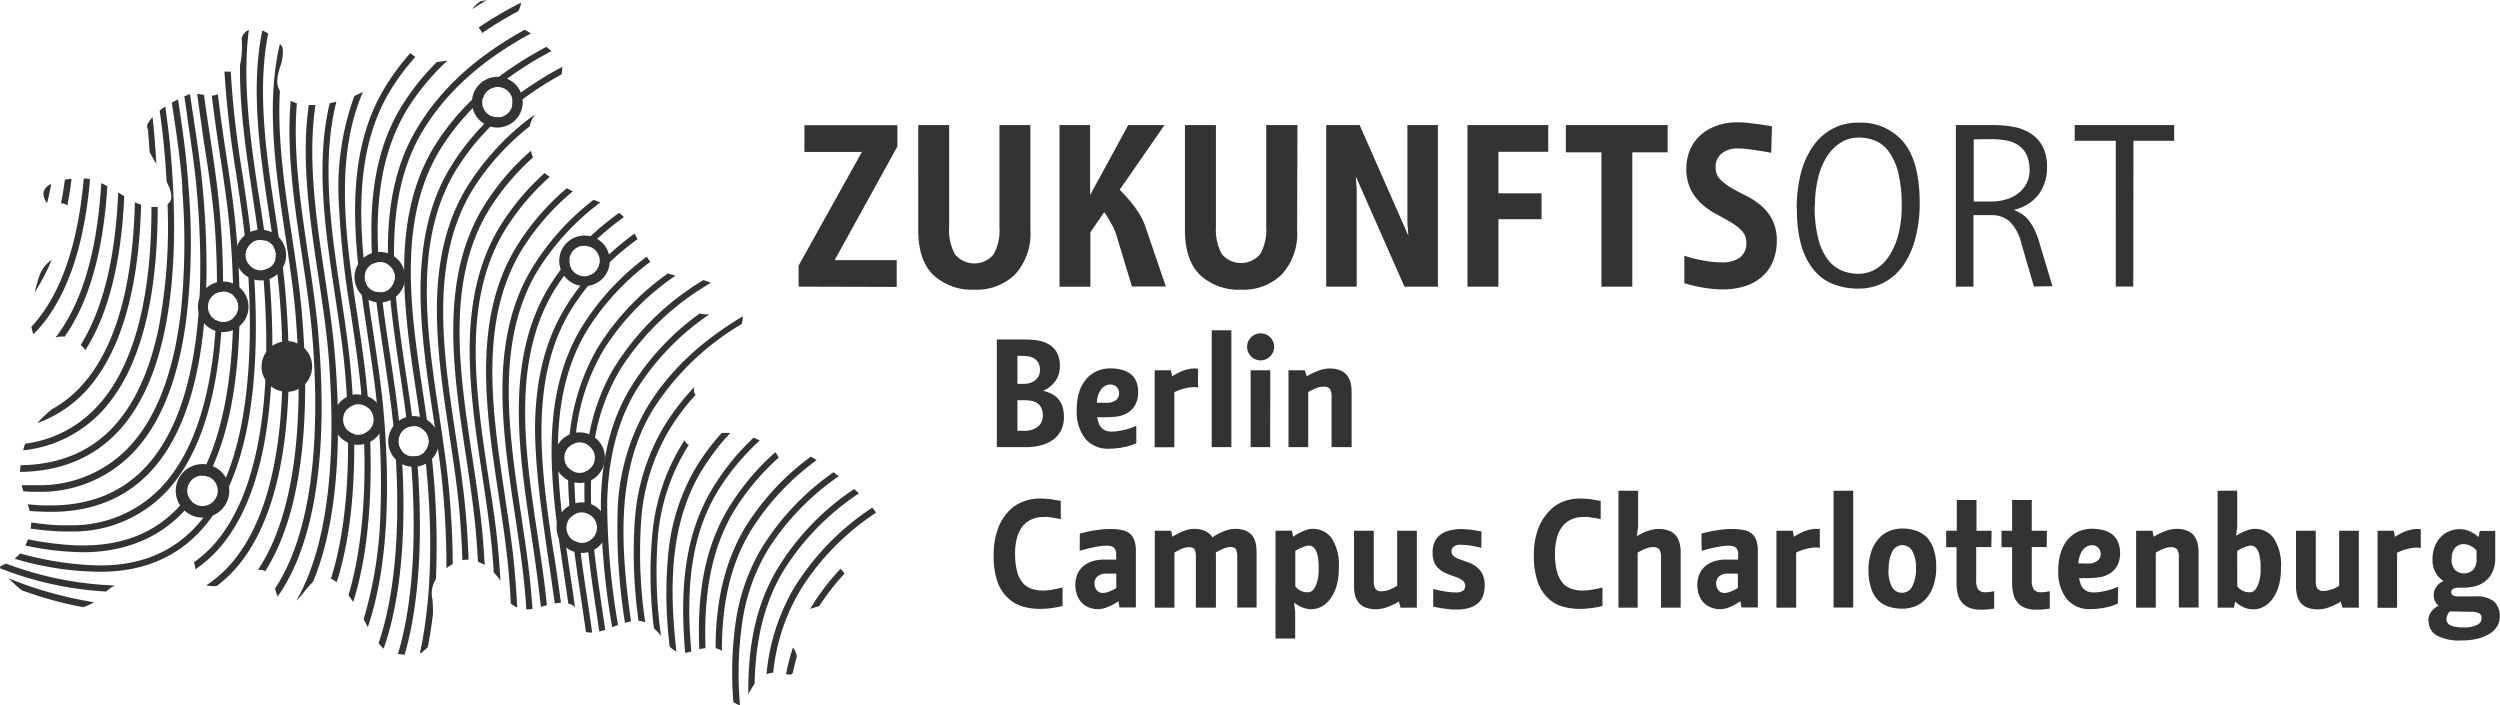 <svg xmlns="http://www.w3.org/2000/svg" viewBox="0 0 373.81 105.47"><defs><style>circle,path{fill:#333}</style></defs><title>Zukunftsort Charlottenburg</title><g><path d="M119.41,42.86V39.72l9.46-17h-8.59v-4h13.9v3.18l-9.38,17h9.28v4Zm34.66-8.49A9.07,9.07,0,0,1,151.81,41a8.19,8.19,0,0,1-6.13,2.31,8.43,8.43,0,0,1-6.12-2.19q-2.26-2.19-2.26-6.71V18.7h4.62V34a7.33,7.33,0,0,0,.9,4.06,3.75,3.75,0,0,0,5.73,0,7.34,7.34,0,0,0,.89-4.06V18.7h4.63Zm13.35-6c.56.55,1.08,1.13,1.59,1.73a17.72,17.72,0,0,1,1.31,1.81,9.49,9.49,0,0,1,1,2.15l3,8.77h-5.07l-2.31-7.63a8,8,0,0,0-.53-1.31c-.22-.41-.42-.78-.61-1.1a12.45,12.45,0,0,0-.69-1.07l-2.07,3v8.15h-4.62V18.7H163V29.16L168.7,18.7h5.42Zm26.53,6A9,9,0,0,1,191.69,41a8.16,8.16,0,0,1-6.12,2.31,8.44,8.44,0,0,1-6.13-2.19c-1.5-1.46-2.26-3.7-2.26-6.71V18.7h4.63V34A7.43,7.43,0,0,0,182.7,38a3.75,3.75,0,0,0,5.73,0,7.33,7.33,0,0,0,.9-4.06V18.7H194ZM215,42.86h-5l-7.28-16.5.14,2V42.86H198.3V18.7h5l7.28,16.53-.14-2V18.7H215Zm4.42-24.16h12.08v4h-7.45v6.21h6.45v3.87h-6.45V42.86h-4.63Zm24.65,24.16h-4.62V22.78h-5.32V18.7h15.22v4.08h-5.28Zm20.77-20c-.55-.12-1.13-.22-1.72-.31s-1.06-.17-1.66-.24a14.64,14.64,0,0,0-1.69-.11,3.61,3.61,0,0,0-2.31.73,2.46,2.46,0,0,0-.93,2.07,2.52,2.52,0,0,0,.67,1.81,7.44,7.44,0,0,0,1.69,1.29c.68.39,1.42.79,2.21,1.18a10.67,10.67,0,0,1,2.21,1.45A7.1,7.1,0,0,1,265,32.87a6.7,6.7,0,0,1,.67,3.19,7.8,7.8,0,0,1-.52,2.88,6.08,6.08,0,0,1-1.53,2.29,7,7,0,0,1-2.56,1.51,11,11,0,0,1-3.57.53,15.47,15.47,0,0,1-2-.14c-.67-.09-1.28-.19-1.81-.31s-1.23-.3-1.83-.48V38.23a16.59,16.59,0,0,0,1.83.52c.53.12,1.12.22,1.78.33a13,13,0,0,0,2,.15,4.44,4.44,0,0,0,2.66-.7,2.6,2.6,0,0,0,1-2.23,2.49,2.49,0,0,0-.67-1.78,7.69,7.69,0,0,0-1.66-1.29c-.65-.39-1.37-.79-2.15-1.21a10.43,10.43,0,0,1-2.16-1.5,7.62,7.62,0,0,1-1.66-2.15,7,7,0,0,1-.67-3.21,7,7,0,0,1,.55-2.76,6.13,6.13,0,0,1,1.56-2.18,7.17,7.17,0,0,1,2.39-1.41,8.9,8.9,0,0,1,3.13-.52,14.78,14.78,0,0,1,1.72.1l1.69.21,1.76.28Zm3.81,8.38a20.94,20.94,0,0,1,.65-5.43,12.38,12.38,0,0,1,1.87-4.06,8.32,8.32,0,0,1,2.9-2.53,8,8,0,0,1,3.79-.88,8.29,8.29,0,0,1,6.76,2.91q2.41,2.93,2.42,9a20.5,20.5,0,0,1-.66,5.43,12.56,12.56,0,0,1-1.84,4.06,8.35,8.35,0,0,1-2.88,2.53,8.09,8.09,0,0,1-3.8.88,10,10,0,0,1-3.85-.71,7.12,7.12,0,0,1-2.89-2.19,10.28,10.28,0,0,1-1.83-3.72A19.43,19.43,0,0,1,268.69,31.26Zm2.69-.48a19.3,19.3,0,0,0,.52,4.87,8.8,8.8,0,0,0,1.41,3.14,5.16,5.16,0,0,0,2.09,1.67,6.45,6.45,0,0,0,2.5.5,5.11,5.11,0,0,0,2.55-.67,6.18,6.18,0,0,0,2.06-2,10.89,10.89,0,0,0,1.38-3.19,17.06,17.06,0,0,0,.5-4.33,20.22,20.22,0,0,0-.5-4.86,9,9,0,0,0-1.37-3.14,4.89,4.89,0,0,0-2-1.68,6.62,6.62,0,0,0-2.57-.5,5,5,0,0,0-2.57.69,6.4,6.4,0,0,0-2.07,2,10.07,10.07,0,0,0-1.38,3.19A17.07,17.07,0,0,0,271.38,30.78Zm32.78,12.08-1.87-6.41a6.87,6.87,0,0,0-1.76-3.32,4.09,4.09,0,0,0-2.79-.94h-2.62V42.86h-2.63V18.7h5.59a16.88,16.88,0,0,1,3.08.28,7,7,0,0,1,2.55,1,5.32,5.32,0,0,1,1.76,1.94,6.49,6.49,0,0,1,.65,3.09,6.79,6.79,0,0,1-1.2,4,6.49,6.49,0,0,1-3.76,2.37v0a8.46,8.46,0,0,1,1.2.62,4.17,4.17,0,0,1,1,.92,7.12,7.12,0,0,1,.88,1.41,13.64,13.64,0,0,1,.79,2.13l1.9,6.33Zm-9-22v9.29h2.65a7.63,7.63,0,0,0,2.14-.3,5.22,5.22,0,0,0,1.83-.9A4.39,4.39,0,0,0,303,27.45a4.27,4.27,0,0,0,.47-2,5.31,5.31,0,0,0-.43-2.27,3.62,3.62,0,0,0-1.19-1.42A4.78,4.78,0,0,0,300,21a13.32,13.32,0,0,0-2.26-.19Zm23.86,22h-2.62V21.05h-6.14V18.7h14.87v2.35H319ZM156,58.44a7.19,7.19,0,0,1,1.1.38,3.15,3.15,0,0,1,1.7,1.8,4.78,4.78,0,0,1,.28,1.73,4.4,4.4,0,0,1-.46,2.07,4,4,0,0,1-1.24,1.39,5.54,5.54,0,0,1-1.8.79,8.59,8.59,0,0,1-2.11.26h-4.42V50.76h4.19a12.89,12.89,0,0,1,1.85.13,5,5,0,0,1,1.69.57A3.42,3.42,0,0,1,158,52.65a4,4,0,0,1,.47,2,3.77,3.77,0,0,1-.7,2.37A4.28,4.28,0,0,1,156,58.42Zm-3.87-5.25V57.4H153a3.54,3.54,0,0,0,.91-.11,2.36,2.36,0,0,0,.8-.38,2.16,2.16,0,0,0,.58-.66,2,2,0,0,0,.21-.94,2.25,2.25,0,0,0-.21-1,1.85,1.85,0,0,0-.57-.66,2.07,2.07,0,0,0-.79-.33,4.61,4.61,0,0,0-.91-.1Zm0,6.65v4.58h1a3.28,3.28,0,0,0,2-.58,2,2,0,0,0,.79-1.72,2.59,2.59,0,0,0-.21-1.11,1.87,1.87,0,0,0-.57-.7,2.39,2.39,0,0,0-.89-.37,6.45,6.45,0,0,0-1.11-.1Zm17.78,6.44a11.22,11.22,0,0,1-1.17.42,12.72,12.72,0,0,1-1.3.27,10.48,10.48,0,0,1-1.65.12,4.37,4.37,0,0,1-3.52-1.5A6.47,6.47,0,0,1,161,61.31a8.59,8.59,0,0,1,.42-2.86,5.58,5.58,0,0,1,1.14-1.93,4.54,4.54,0,0,1,1.61-1.1,5.3,5.3,0,0,1,1.84-.34,6.77,6.77,0,0,1,1.67.2,3.73,3.73,0,0,1,1.32.6,2.85,2.85,0,0,1,.87,1.09,4,4,0,0,1,.31,1.63,4,4,0,0,1-.46,2,3.33,3.33,0,0,1-1.17,1.16,4.18,4.18,0,0,1-1.55.52,13.39,13.39,0,0,1-1.63.11h-1.31a3.65,3.65,0,0,0,.21.85,2,2,0,0,0,.39.68,1.72,1.72,0,0,0,.63.45,2.25,2.25,0,0,0,.91.16,6.56,6.56,0,0,0,1.32-.13c.44-.08.83-.18,1.18-.28a10.62,10.62,0,0,0,1.2-.44Zm-4.53-6.05a2.34,2.34,0,0,0,1.45-.38,1.27,1.27,0,0,0,.5-1.07,1.28,1.28,0,0,0-.36-.92,1.31,1.31,0,0,0-.95-.36,1.45,1.45,0,0,0-.82.23,1.93,1.93,0,0,0-.63.61,3.16,3.16,0,0,0-.4.87,3.89,3.89,0,0,0-.17,1Zm9.89-3.95a7.06,7.06,0,0,1,1.2-.67,5.37,5.37,0,0,1,1.23-.41,4,4,0,0,1,1.43-.07v2.8a3.83,3.83,0,0,0-1.22,0,7.77,7.77,0,0,0-1.15.25,9.79,9.79,0,0,0-1.17.46v8.24h-2.94V55.36h2.43Zm8.85,10.58h-2.94V49.38h2.94Zm2.35-15a1.85,1.85,0,0,1,.16-.78,2.07,2.07,0,0,1,.44-.65,2,2,0,0,1,.64-.43,2,2,0,0,1,1.57,0,2.12,2.12,0,0,1,.64.43,2.26,2.26,0,0,1,.44.65,2,2,0,0,1,0,1.56,2.26,2.26,0,0,1-.44.65,2.12,2.12,0,0,1-.64.43,2,2,0,0,1-1.57,0,2,2,0,0,1-.64-.43,2.07,2.07,0,0,1-.44-.65A1.85,1.85,0,0,1,186.48,51.86Zm3.45,15H187V55.36h2.94Zm5.47-10.58a8,8,0,0,1,1.08-.58,8.57,8.57,0,0,1,1.09-.41,4.23,4.23,0,0,1,1.24-.19,4.14,4.14,0,0,1,1.6.27,2.54,2.54,0,0,1,1,.73,3,3,0,0,1,.54,1.11,5.42,5.42,0,0,1,.16,1.37v8.28h-3V59.34a2.17,2.17,0,0,0-.24-1.17,1.1,1.1,0,0,0-1-.35,2.64,2.64,0,0,0-.78.12,6,6,0,0,0-.72.29q-.39.18-.75.39v8.24h-2.95V55.36h2.44ZM148.58,83.13a11.23,11.23,0,0,1,.61-4,7.57,7.57,0,0,1,1.58-2.64A5.86,5.86,0,0,1,153,75a6.87,6.87,0,0,1,2.42-.46,11.28,11.28,0,0,1,1.19.06c.37,0,.72.08,1,.13l1,.16v2.73l-.92-.18c-.26,0-.55-.09-.86-.13s-.61,0-.89,0a4.12,4.12,0,0,0-1.69.35,3.7,3.7,0,0,0-1.32,1,4.86,4.86,0,0,0-.85,1.72,8.65,8.65,0,0,0-.3,2.4,9.9,9.9,0,0,0,.3,2.66,4.51,4.51,0,0,0,.84,1.7,2.93,2.93,0,0,0,1.31.89,5.11,5.11,0,0,0,1.71.27,8.36,8.36,0,0,0,1-.07c.34-.05.65-.1.94-.16s.67-.14,1-.23V90.6a7.27,7.27,0,0,1-1.06.23c-.32.06-.68.11-1.09.15s-.83.06-1.28.06a9.67,9.67,0,0,1-2.51-.34,5.35,5.35,0,0,1-2.19-1.25A6.14,6.14,0,0,1,149.15,87,11.32,11.32,0,0,1,148.58,83.13Zm12.88-3.34c.43-.12.89-.24,1.38-.34s.89-.16,1.43-.23A12.09,12.09,0,0,1,166,79.1a8.84,8.84,0,0,1,1.73.15,2.72,2.72,0,0,1,1.19.53,2.29,2.29,0,0,1,.69,1,5,5,0,0,1,.23,1.65v8.4h-2.44l-.18-.94a6.44,6.44,0,0,1-1,.61,7.54,7.54,0,0,1-1,.41,3.49,3.49,0,0,1-1,.17,3.68,3.68,0,0,1-1.5-.29,3.23,3.23,0,0,1-1.07-.77,3.34,3.34,0,0,1-.64-1.14,4.5,4.5,0,0,1-.22-1.39,4.16,4.16,0,0,1,.32-1.68,3.32,3.32,0,0,1,.9-1.18,4,4,0,0,1,1.36-.72,5.86,5.86,0,0,1,1.72-.24h1.8V83a1.41,1.41,0,0,0-.34-1.13,1.91,1.91,0,0,0-1.18-.27,7.74,7.74,0,0,0-1.31.13c-.46.09-.89.17-1.29.27s-.9.23-1.33.36Zm2.2,7.47a1.52,1.52,0,0,0,.34,1,1.13,1.13,0,0,0,.93.4,2.06,2.06,0,0,0,.67-.12,5.33,5.33,0,0,0,.64-.25,4.09,4.09,0,0,0,.67-.38V85.77h-1.59a1.85,1.85,0,0,0-1.17.38A1.3,1.3,0,0,0,163.66,87.26Zm11.64-7a8.36,8.36,0,0,1,1.06-.58,7.27,7.27,0,0,1,1-.41,3.87,3.87,0,0,1,1.17-.19,4,4,0,0,1,1.36.2,3.21,3.21,0,0,1,.85.45,1.71,1.71,0,0,1,.53.62,7.07,7.07,0,0,1,1.08-.62,6.5,6.5,0,0,1,1.09-.45,4.06,4.06,0,0,1,1.23-.2,3.88,3.88,0,0,1,1.57.27,2.37,2.37,0,0,1,1,.73,2.69,2.69,0,0,1,.51,1.11,6.55,6.55,0,0,1,.14,1.37v8.28H185V83.31a2.77,2.77,0,0,0-.18-1.16q-.18-.36-.9-.36a2.25,2.25,0,0,0-.67.13,5.28,5.28,0,0,0-.69.29q-.39.18-.75.39v8.26h-3V83.34a2.79,2.79,0,0,0-.18-1.17c-.13-.23-.42-.35-.9-.35a2.25,2.25,0,0,0-.71.12,5.5,5.5,0,0,0-.69.29q-.37.18-.72.39v8.24h-2.94V79.36h2.44Zm17.87-.92.19.92a7.67,7.67,0,0,1,.94-.58,6.67,6.67,0,0,1,.93-.41,3.24,3.24,0,0,1,1.05-.19,3.37,3.37,0,0,1,2.85,1.42,7.31,7.31,0,0,1,1.06,4.36,9.4,9.4,0,0,1-.39,2.91,6.16,6.16,0,0,1-1,1.92,3.73,3.73,0,0,1-1.31,1.07,3.28,3.28,0,0,1-2.45.17,5.06,5.06,0,0,1-.83-.35,3.88,3.88,0,0,1-.71-.5l.16,1.4v4h-2.94V79.36Zm.51,8.32a2.23,2.23,0,0,0,.46.46,1.92,1.92,0,0,0,.59.31,2.32,2.32,0,0,0,.84.13c.49,0,.88-.32,1.17-1a6.13,6.13,0,0,0,.43-2.5c0-.51,0-1-.06-1.4a4.49,4.49,0,0,0-.25-1.09,1.78,1.78,0,0,0-.45-.72,1,1,0,0,0-.73-.27,2,2,0,0,0-.62.13l-.67.26c-.24.13-.48.26-.71.4Zm15.48,2.26a6.28,6.28,0,0,1-1.08.59,7.29,7.29,0,0,1-1.09.41,4.75,4.75,0,0,1-1.24.17,4.2,4.2,0,0,1-1.61-.27,2.44,2.44,0,0,1-1-.73,2.79,2.79,0,0,1-.53-1.11,5.84,5.84,0,0,1-.15-1.36V79.36h2.95v7.52a2.16,2.16,0,0,0,.24,1.16,1.07,1.07,0,0,0,1,.36,2.68,2.68,0,0,0,.77-.12,4.44,4.44,0,0,0,.73-.28,8,8,0,0,0,.76-.41V79.36h2.94v11.5h-2.44Zm12.33-8a8.84,8.84,0,0,0-1-.23,8.18,8.18,0,0,0-1-.16,7.55,7.55,0,0,0-1.06-.07,1.51,1.51,0,0,0-1.1.31.91.91,0,0,0,.07,1.41,3.17,3.17,0,0,0,.92.47l1.19.43a4.59,4.59,0,0,1,1.2.63,3.32,3.32,0,0,1,.92,1.07,3.75,3.75,0,0,1,.37,1.77,4.75,4.75,0,0,1-.2,1.38,2.68,2.68,0,0,1-.68,1.14,3.25,3.25,0,0,1-1.3.78,6.19,6.19,0,0,1-2,.29c-.42,0-.83,0-1.24-.06s-.79-.09-1.13-.15-.78-.14-1.15-.23V88.05c.37.11.75.2,1.15.28s.7.13,1.1.18a9.12,9.12,0,0,0,1.13.07,1.78,1.78,0,0,0,1.07-.25.83.83,0,0,0,.33-.69,1,1,0,0,0-.35-.82,3.12,3.12,0,0,0-.91-.49l-1.17-.43a5.25,5.25,0,0,1-1.18-.6,3,3,0,0,1-.91-1,3.48,3.48,0,0,1-.35-1.67,4,4,0,0,1,.23-1.42,2.61,2.61,0,0,1,.75-1.11,3.67,3.67,0,0,1,1.33-.72,6.38,6.38,0,0,1,2-.27,8.72,8.72,0,0,1,1,.06c.35,0,.67.08,1,.13l1,.16Zm7.86,1.24a11.23,11.23,0,0,1,.61-4,7.74,7.74,0,0,1,1.59-2.64A5.91,5.91,0,0,1,233.73,75a7,7,0,0,1,2.43-.46,11.09,11.09,0,0,1,1.18.06c.38,0,.72.08,1,.13l1,.16v2.73l-.92-.18c-.26,0-.55-.09-.87-.13s-.61,0-.88,0a4.05,4.05,0,0,0-1.69.35,3.54,3.54,0,0,0-1.32,1,4.87,4.87,0,0,0-.86,1.72,9.07,9.07,0,0,0-.29,2.4,10.37,10.37,0,0,0,.29,2.66,4.51,4.51,0,0,0,.84,1.7,2.9,2.9,0,0,0,1.32.89,5.11,5.11,0,0,0,1.71.27,8.51,8.51,0,0,0,1-.07c.33-.05.65-.1.94-.16s.66-.14,1-.23V90.6a7.9,7.9,0,0,1-1.06.23c-.32.06-.69.11-1.09.15s-.84.06-1.28.06a9.69,9.69,0,0,1-2.52-.34,5.25,5.25,0,0,1-2.18-1.25A6.14,6.14,0,0,1,229.93,87,11.06,11.06,0,0,1,229.35,83.13Zm15.39-3c.32-.18.67-.36,1-.53s.65-.24,1-.35A3.86,3.86,0,0,1,248,79.1a4.08,4.08,0,0,1,1.6.27,2.47,2.47,0,0,1,1,.73,2.88,2.88,0,0,1,.54,1.11,5.42,5.42,0,0,1,.16,1.37v8.28h-2.94V83.34a2.17,2.17,0,0,0-.24-1.17,1.1,1.1,0,0,0-1-.35,2.64,2.64,0,0,0-.78.12,5.24,5.24,0,0,0-.71.29c-.26.12-.51.25-.76.39v8.24H242V73.38h2.94v5.4Zm9.66-.37c.43-.12.89-.24,1.38-.34s.89-.16,1.44-.23A11.85,11.85,0,0,1,259,79.1a8.77,8.77,0,0,1,1.73.15,2.67,2.67,0,0,1,1.19.53,2.29,2.29,0,0,1,.69,1,4.78,4.78,0,0,1,.23,1.65v8.4h-2.44l-.18-.94a6.44,6.44,0,0,1-1,.61,7.54,7.54,0,0,1-.95.41,3.49,3.49,0,0,1-1.05.17,3.6,3.6,0,0,1-1.49-.29,3,3,0,0,1-1.07-.77,3.2,3.2,0,0,1-.65-1.14,4.5,4.5,0,0,1-.22-1.39,4,4,0,0,1,.33-1.68,3.18,3.18,0,0,1,.89-1.18,4.12,4.12,0,0,1,1.36-.72,5.88,5.88,0,0,1,1.73-.24h1.79V83a1.45,1.45,0,0,0-.33-1.13,2,2,0,0,0-1.19-.27,7.74,7.74,0,0,0-1.31.13c-.46.09-.89.17-1.29.27s-.9.23-1.33.36Zm2.21,7.47a1.52,1.52,0,0,0,.33,1,1.13,1.13,0,0,0,.93.4,2,2,0,0,0,.67-.12,5.33,5.33,0,0,0,.64-.25,4.09,4.09,0,0,0,.67-.38V85.77h-1.59a1.85,1.85,0,0,0-1.17.38A1.32,1.32,0,0,0,256.61,87.26Zm11.63-7a7.92,7.92,0,0,1,1.2-.67,5.37,5.37,0,0,1,1.23-.41,4.09,4.09,0,0,1,1.44-.07v2.8a3.84,3.84,0,0,0-1.22,0,7.5,7.5,0,0,0-1.15.25,9.79,9.79,0,0,0-1.17.46v8.24h-2.95V79.36h2.44Zm8.86,10.58h-2.94V73.38h2.94Zm2.28-5.52a8.62,8.62,0,0,1,.39-2.72,5.55,5.55,0,0,1,1.08-2,4.42,4.42,0,0,1,1.61-1.18,5.06,5.06,0,0,1,2-.39,6,6,0,0,1,2.07.34,4,4,0,0,1,1.61,1,4.78,4.78,0,0,1,1,1.8,8,8,0,0,1,.37,2.61,8.53,8.53,0,0,1-.39,2.72,5.65,5.65,0,0,1-1.07,1.94,4.23,4.23,0,0,1-1.61,1.18,5.14,5.14,0,0,1-2,.39,6.44,6.44,0,0,1-2.08-.32,4,4,0,0,1-1.6-1,4.68,4.68,0,0,1-1-1.79A8.48,8.48,0,0,1,279.38,85.34Zm3-.23a5.26,5.26,0,0,0,.53,2.71,1.7,1.7,0,0,0,1.52.83,1.66,1.66,0,0,0,1.52-1,5.37,5.37,0,0,0,.53-2.57,4.93,4.93,0,0,0-.58-2.72,1.73,1.73,0,0,0-1.47-.83,1.69,1.69,0,0,0-1.5,1A5.26,5.26,0,0,0,282.41,85.11Zm15.37-3.29h-2.26v5a2.35,2.35,0,0,0,.3,1.34,1.3,1.3,0,0,0,1.1.41l.44,0,.42-.07.43-.09V91l-.64.09a11.09,11.09,0,0,1-1.36.07,4.48,4.48,0,0,1-1.7-.28,2.74,2.74,0,0,1-1.13-.8,3.13,3.13,0,0,1-.62-1.28,7.24,7.24,0,0,1-.18-1.69V81.82H291V79.36h1.59v-4.6h2.94v4.6h2.26Zm8.28,0H303.8v5a2.35,2.35,0,0,0,.3,1.34,1.3,1.3,0,0,0,1.1.41l.44,0,.42-.07.43-.09V91l-.64.09a11.09,11.09,0,0,1-1.36.07,4.48,4.48,0,0,1-1.7-.28,2.74,2.74,0,0,1-1.13-.8,3.13,3.13,0,0,1-.62-1.28,7.24,7.24,0,0,1-.18-1.69V81.82h-1.59V79.36h1.59v-4.6h2.94v4.6h2.26Zm10.64,8.46a11.22,11.22,0,0,1-1.17.42,12.72,12.72,0,0,1-1.3.27,10.44,10.44,0,0,1-1.64.12,4.34,4.34,0,0,1-3.52-1.5,6.41,6.41,0,0,1-1.27-4.28,8.32,8.32,0,0,1,.43-2.86,5.29,5.29,0,0,1,1.14-1.93,4.45,4.45,0,0,1,1.61-1.1,5.26,5.26,0,0,1,1.84-.34,6.74,6.74,0,0,1,1.66.2,3.78,3.78,0,0,1,1.33.6,2.92,2.92,0,0,1,.86,1.09A3.79,3.79,0,0,1,317,82.6a3.92,3.92,0,0,1-.46,2.05,3.3,3.3,0,0,1-1.16,1.16,4.31,4.31,0,0,1-1.55.52,13.55,13.55,0,0,1-1.64.11h-1.31a5,5,0,0,0,.21.85,2,2,0,0,0,.39.68,1.81,1.81,0,0,0,.63.45,2.31,2.31,0,0,0,.91.16,6.42,6.42,0,0,0,1.32-.13c.44-.08.84-.18,1.19-.28a11.2,11.2,0,0,0,1.19-.44Zm-4.53-6a2.34,2.34,0,0,0,1.45-.38,1.25,1.25,0,0,0,.51-1.07,1.25,1.25,0,0,0-1.31-1.28,1.46,1.46,0,0,0-.83.23,1.9,1.9,0,0,0-.62.61,3.16,3.16,0,0,0-.4.87,4.36,4.36,0,0,0-.18,1Zm9.89-4a8,8,0,0,1,1.08-.58,8.41,8.41,0,0,1,1.08-.41,4.35,4.35,0,0,1,1.25-.19,4.14,4.14,0,0,1,1.6.27,2.54,2.54,0,0,1,1,.73,3,3,0,0,1,.54,1.11,5.92,5.92,0,0,1,.16,1.37v8.28h-2.95V83.34a2.17,2.17,0,0,0-.24-1.17,1.1,1.1,0,0,0-.95-.35,2.64,2.64,0,0,0-.78.12,6,6,0,0,0-.72.29c-.26.12-.51.25-.76.39v8.24h-2.94V79.36h2.44Zm12.49-6.9v5.36l-.16,1.4a9.42,9.42,0,0,1,.87-.51,8.72,8.72,0,0,1,.89-.35,2.89,2.89,0,0,1,1-.18A3.35,3.35,0,0,1,340,80.52a7.23,7.23,0,0,1,1.06,4.36,9.4,9.4,0,0,1-.39,2.91,6.16,6.16,0,0,1-1,1.92,3.73,3.73,0,0,1-1.31,1.07,3.3,3.3,0,0,1-1.37.33,3.71,3.71,0,0,1-1.15-.17,3.91,3.91,0,0,1-.87-.41,3.61,3.61,0,0,1-.76-.59l-.19.92h-2.43V73.38Zm0,14.3a2.23,2.23,0,0,0,.46.46,1.92,1.92,0,0,0,.59.31,2.32,2.32,0,0,0,.84.13c.49,0,.88-.32,1.17-1a6.12,6.12,0,0,0,.44-2.5c0-.51,0-1-.07-1.4a5,5,0,0,0-.24-1.09,1.9,1.9,0,0,0-.46-.72,1,1,0,0,0-.73-.27,2,2,0,0,0-.62.13l-.67.26c-.24.13-.48.26-.71.4ZM350,89.94a6.28,6.28,0,0,1-1.08.59,6.89,6.89,0,0,1-1.09.41,4.74,4.74,0,0,1-1.23.17,4.16,4.16,0,0,1-1.61-.27,2.47,2.47,0,0,1-1-.73,2.79,2.79,0,0,1-.53-1.11,5.84,5.84,0,0,1-.15-1.36V79.36h2.95v7.52A2.16,2.16,0,0,0,346.5,88a1.07,1.07,0,0,0,.95.36,2.63,2.63,0,0,0,.77-.12A4.44,4.44,0,0,0,349,88a8,8,0,0,0,.76-.41V79.36h2.94v11.5h-2.44Zm8.1-9.66a7.38,7.38,0,0,1,1.19-.67,5.37,5.37,0,0,1,1.23-.41,4.09,4.09,0,0,1,1.44-.07v2.8a3.84,3.84,0,0,0-1.22,0,7.5,7.5,0,0,0-1.15.25,9.79,9.79,0,0,0-1.17.46v8.24H355.5V79.36h2.44Zm5,12.51a2.21,2.21,0,0,1,.23-1,2.74,2.74,0,0,1,.53-.7,4,4,0,0,1,.78-.55,1.18,1.18,0,0,1-.37-.34,2.47,2.47,0,0,1-.25-.49,1.88,1.88,0,0,1-.12-.71,2.07,2.07,0,0,1,.23-1,2.87,2.87,0,0,1,.51-.67,3.08,3.08,0,0,1,.74-.46,3.1,3.1,0,0,1-.83-.71,4,4,0,0,1-.58-1,3.68,3.68,0,0,1-.25-1.46,5.21,5.21,0,0,1,.37-2.07,4.11,4.11,0,0,1,.95-1.43,3.88,3.88,0,0,1,1.3-.81,4,4,0,0,1,1.4-.27,3.68,3.68,0,0,1,1.2.19,4.34,4.34,0,0,1,1.66,1l.18-.92h2.32v4a5,5,0,0,1-.4,2.1,3.84,3.84,0,0,1-1.06,1.39,4,4,0,0,1-1.49.76,6.7,6.7,0,0,1-1.74.23h-.73a2,2,0,0,0-.81.15.5.5,0,0,0-.34.49.53.53,0,0,0,.26.52,2.06,2.06,0,0,0,.93.15h2.39a4.16,4.16,0,0,1,2.82.76,3,3,0,0,1,.84,2.32,2.64,2.64,0,0,1-.38,1.37,3.52,3.52,0,0,1-1.1,1.11,6.24,6.24,0,0,1-1.77.74,9.22,9.22,0,0,1-2.41.28,7.19,7.19,0,0,1-3.83-.78A2.44,2.44,0,0,1,363.14,92.79Zm3.93-1.36h-.26l-.24,0-.23,0a1.34,1.34,0,0,0-.26.34,2.57,2.57,0,0,0-.16.37,1.64,1.64,0,0,0-.07.46c0,.82.85,1.22,2.53,1.22a4.28,4.28,0,0,0,2-.37,1.07,1.07,0,0,0,.71-1,.75.75,0,0,0-.43-.78,2.73,2.73,0,0,0-1.11-.19Zm-.46-7.86a2.25,2.25,0,0,0,.52,1.65,2,2,0,0,0,2.68,0,2.25,2.25,0,0,0,.53-1.65V82.32a2.94,2.94,0,0,0-.51-.48,3.07,3.07,0,0,0-.63-.33,2.31,2.31,0,0,0-.86-.15,1.69,1.69,0,0,0-1.18.52A2.24,2.24,0,0,0,366.61,83.57Z"/><path d="M50,52.29c-.32-3.55-.87-7.2-1.45-11.08l-.1-.67c-1.11-7.44-2.5-16.71-1.28-24.84-.37,0-.68,0-1,0-1.18,8.17.16,17.09,1.34,25l.12.8c.57,3.81,1.11,7.4,1.43,10.88h0c1,11.6,1,27.46-4.76,37.45a12.19,12.19,0,0,0,1.19-1.35A15.11,15.11,0,0,1,46.8,87C49.18,81.37,51.66,70.75,50,52.29Z"/><path d="M47.54,49.3c-.32-3.55-.87-7.21-1.45-11.08l-.1-.67c-1.21-8.06-2.16-15.29-1.6-22.1a4.1,4.1,0,0,1-.92-.39c-.66,7.52.55,15.55,1.61,22.64l.12.79h0c.56,3.81,1.1,7.4,1.42,10.87h0c1.08,12.2,1,28.8-5.5,38.65a11.82,11.82,0,0,0,.39,1.19C45.43,83.7,49.62,72.3,47.54,49.3Z"/><path d="M49.48,86.53a4.17,4.17,0,0,1,.86.53c2.18-6.78,2.74-14.85,2.62-22.15a2.25,2.25,0,0,1-.94-.53C52.16,71.65,51.63,79.76,49.48,86.53Z"/><path d="M45.09,46.31c-.32-3.55-.87-7.21-1.45-11.08l-.07-.47c-1-6.63-2.12-14.15-1.72-21.18-.68-1.14-.33-2.29,0-3.5a6.15,6.15,0,0,0,.4-3,3.27,3.27,0,0,0-.4-.51c-2.14,9-.59,19.29.77,28.38l.09.59c.57,3.81,1.11,7.4,1.43,10.88.19,2.2.35,4.54.43,7a2.23,2.23,0,0,1,.56,1.47,2.28,2.28,0,0,1-.48,1.38c.13,10.33-1.15,21.56-6.08,28.94l.36,0a1.44,1.44,0,0,1,.43.06,2,2,0,0,1,.3.14C46.16,75.19,46.19,58.52,45.09,46.31Z"/><path d="M52.81,60.59c-.09-1.87-.22-3.65-.37-5.31h0c-.32-3.54-.87-7.19-1.45-11.07,0-.16-.05-.31-.07-.46C49.55,34.59,48,24.21,50.3,15.2c-.35.09-.7.17-1,.23-2.17,9-.62,19.33.75,28.44l.09.61c.57,3.8,1.11,7.4,1.43,10.88h0c.16,1.8.29,3.76.39,5.82A2.14,2.14,0,0,1,52.81,60.59Z"/><path d="M39.7,36c-.28-2.18-.62-4.42-1-6.73l-.11-.69c-1.07-7.21-2.41-16.19-1.38-24.12a1.94,1.94,0,0,0-1.08,1.27,13.34,13.34,0,0,1-.24,4c-.09,6.38.92,13.07,1.8,19l.12.81c.33,2.18.64,4.29.91,6.35l.2,0A2.55,2.55,0,0,1,39.7,36Z"/><path d="M40.71,54.16a123.37,123.37,0,0,0-.53-13.84,2.11,2.11,0,0,0,0-.25,2.31,2.31,0,0,1-.89.31v0c1.24,13.9.9,32.38-7.74,41.5A18,18,0,0,1,29,84.07a3.91,3.91,0,0,1,.21,1.06,19,19,0,0,0,3.37-2.93c5.68-6.29,7.71-16.59,8.06-26.86a2,2,0,0,1,0-1.18Z"/><path d="M42.22,57C42,67.68,40,78.55,34,84.89a18.1,18.1,0,0,1-3.15,2.63,5.19,5.19,0,0,0,1.56.1,18.34,18.34,0,0,0,2.66-2.43c5.91-6.55,7.87-17.44,8.1-28.13l-.27,0A2.41,2.41,0,0,1,42.22,57Z"/><path d="M41.18,38.64c.21,1.61.4,3.19.55,4.75h0c.26,2.92.44,6,.5,9.23a2.39,2.39,0,0,1,.66-.1l.27,0c-.07-3.19-.26-6.32-.52-9.23h0c-.31-3.54-.86-7.19-1.44-11.06l-.07-.45C39.85,23.27,38.4,13.6,40.1,5a7.22,7.22,0,0,0-.88-.44c-1.8,8.75-.31,18.63,1,27.36l.08.57c.24,1.56.46,3.07.67,4.56a2.25,2.25,0,0,1,.27,1.06A2.1,2.1,0,0,1,41.18,38.64Z"/><path d="M59.84,64.92c0-.22,0-.45-.05-.67-.32-3.53-.87-7.19-1.45-11.06,0-.22-.07-.44-.1-.65-.43-2.88-.87-5.84-1.2-8.83l-.25,0a2.27,2.27,0,0,1-.69-.12c.35,3.12.81,6.19,1.24,9.06l.12.78c.56,3.81,1.1,7.4,1.42,10.88h0c.81,9.1,1.07,22-2.27,31.87a6.75,6.75,0,0,0,.75.81c3.17-9,3.29-20.6,2.67-29.66A2.25,2.25,0,0,1,59.56,66,2.27,2.27,0,0,1,59.84,64.92Z"/><path d="M59,40.93c-.38-7.71.43-15.34,4.48-21.8C67,13.51,72.21,8.88,79.39,5L79,4.76l-.56-.3C71.07,8.53,65.8,13.38,62.29,19.3,59.48,24,58.07,29.73,58,36.68c0,.94,0,1.9,0,2.85A2.23,2.23,0,0,1,59,40.93Z"/><path d="M61.4,68.23c1,11.88.33,22.09-1.9,29.57.33,0,.67.08,1,.1,2.2-7.58,2.82-17.82,1.83-29.68a1.91,1.91,0,0,1-.48,0A2.12,2.12,0,0,1,61.4,68.23Z"/><path d="M76.49,16.12a51.58,51.58,0,0,1,7.47-5A4.12,4.12,0,0,0,84.07,10a53.28,53.28,0,0,0-7.45,4.78,3.42,3.42,0,0,1,0,.46A2.22,2.22,0,0,1,76.49,16.12Z"/><path d="M67.14,73.23c-.32-3.54-.87-7.19-1.45-11.06,0-.16,0-.3-.07-.45-.89-6-1.91-12.81-1.79-19.22.12-7,1.61-12.7,4.55-17.39a35.58,35.58,0,0,1,6.47-7.61,2.42,2.42,0,0,1-.47.05,2.37,2.37,0,0,1-.8-.15,35.48,35.48,0,0,0-6.39,7.88C64.37,30,63,35.76,62.88,42.74c-.08,6.36.94,13.13,1.84,19.1l.09.59c.56,3.8,1.1,7.4,1.42,10.88h0c.36,4.06.54,8,.52,11.66a6.62,6.62,0,0,1,.94-.62c0-3.51-.2-7.26-.55-11.12Z"/><path d="M54.89,58.27c-.32-3.54-.87-7.2-1.45-11.07,0-.15,0-.3-.07-.45-1.61-10.79-3.44-23,.9-33a14,14,0,0,1-1.28.59,39.87,39.87,0,0,0-2.34,15.75A138.25,138.25,0,0,0,52.47,46.9c0,.19.06.38.08.57v0c.57,3.8,1.1,7.38,1.42,10.85.06.73.12,1.46.17,2.18a2.29,2.29,0,0,1,1,.51C55,60.09,55,59.16,54.89,58.27Z"/><path d="M58.23,43.21c.34,4.29,1,8.56,1.56,12.48l.12.77c.38,2.56.74,5,1,7.43a2.44,2.44,0,0,1,.89-.18h0c-.3-2.44-.67-4.94-1.06-7.54l-.1-.63c-.66-4.47-1.36-9.17-1.64-13.85A2.3,2.3,0,0,1,58.23,43.21Z"/><path d="M55.29,64.22a2.37,2.37,0,0,1-.89.63C54.81,74.47,54,82.57,52.11,89c.22.31.45.65.7,1C55.34,82.07,55.67,72.37,55.29,64.22Z"/><path d="M54.6,40.84c-1.09-9.65-1.1-19.59,4-27.69a33.92,33.92,0,0,1,3.5-4.63l-.2-.15-.55-.43a35.84,35.84,0,0,0-3.94,5.37c-2.81,4.75-4.22,10.43-4.31,17.38-.09,6.38.92,13.09,1.81,19l.11.75c.57,3.81,1.11,7.4,1.43,10.88h0a118.78,118.78,0,0,1,.42,15.76,61,61,0,0,1-2.5,15.51L55,93.76c3.44-10.08,3.17-23.22,2.33-32.49-.32-3.55-.87-7.21-1.45-11.08l-.09-.62c-.35-2.29-.7-4.64-1-7a2.19,2.19,0,0,1-.3-1.11A2.43,2.43,0,0,1,54.6,40.84Z"/><path d="M61,16.14a35.52,35.52,0,0,1,5.91-7.08c-.52.08-1.06.16-1.6.22a35.86,35.86,0,0,0-5.5,7C57,21.05,55.62,26.73,55.53,33.67c0,1.91,0,3.84.19,5.78a2.14,2.14,0,0,1,.91-.26C56.09,31.05,56.76,23,61,16.14Z"/><path d="M74.21,13a53,53,0,0,1,8.24-5.36L81.7,7c-7.78,4.15-13.32,9.15-17,15.29C61.93,27,60.52,32.72,60.43,39.68c-.09,6.37.92,13.09,1.81,19l.12.73c.23,1.58.46,3.11.67,4.62a2.26,2.26,0,0,1,.46,3.52c.11.92.2,1.84.29,2.74,1,10.82.61,20-1,27.41a1,1,0,0,0,.31-.16,9.1,9.1,0,0,0,.88-.78c.31-1.58.57-3.26.77-5,0-.19,0-.39,0-.6,0-.6-.05-1.11-.08-1.56a3.9,3.9,0,0,1,.52-3,118.69,118.69,0,0,0-.43-16.41c-.32-3.55-.87-7.2-1.45-11.08l-.09-.58c-1.81-12.13-3.86-25.87,2.78-36.46a36,36,0,0,1,6.23-7.38A2.29,2.29,0,0,1,74.21,13Z"/><path d="M27.27,28.62A100,100,0,0,1,27,47c-1.12,9.15-3.85,16-8.11,20.25A18.35,18.35,0,0,1,6.33,72.55c-.65,0-1.33,0-2,0l-1.08,0c.07.31.15.61.25.93.57,0,1.08.06,1.59.06s.92,0,1.37,0A19.14,19.14,0,0,0,20,67.57c4.1-4.34,6.76-11.11,7.89-20.13a97.6,97.6,0,0,0,.34-18.95c-.07-1-.15-2.08-.25-3.13-.28-3.24-.76-6.53-1.36-10.5-.31.16-.62.32-.93.5.64,4.22,1.24,8.22,1.54,12.05Z"/><path d="M9.67,50.33c3.63-5.14,5.78-12.7,6.38-22.49-.29-.16-.6-.32-.91-.46-.6,10.25-2.9,18-6.83,23.09A3.61,3.61,0,0,1,9.67,50.33Z"/><path d="M7.7,61.23l-.15.13a24.82,24.82,0,0,0-2,1.91,18.26,18.26,0,0,0,7.46-5c5-5.58,7.75-14.88,8.09-27.65a9.2,9.2,0,0,1-.93-.39c-.32,13-3.09,22.29-8.24,27.73A17.22,17.22,0,0,1,7.7,61.23Z"/><path d="M37,39.23c1,13.65.38,31-7.89,39.68-3.73,3.94-8.77,5.83-15,5.62A47.88,47.88,0,0,1,3,82.75a5.09,5.09,0,0,1-.82.79,45.19,45.19,0,0,0,13.18,1.95c6.1-.07,11.07-2.18,14.77-6.28,8-8.83,8.76-25.56,7.8-39A2.33,2.33,0,0,1,37,39.23Z"/><path d="M12.77,52.34c3.42-5.36,5.37-13.1,5.81-23l-.91-.56c-.4,9.79-2.29,17.46-5.6,22.79A8,8,0,0,1,12.77,52.34Z"/><path d="M22.12,19.45h0c.1,1.06.18,2.17.26,3.3.3.58.67,1.2,1,1.79-.09-1.68-.22-3.42-.38-5.17h0c-.05-.61-.12-1.25-.19-1.86h0a5.74,5.74,0,0,0-.8,1.14c0,.11,0,.23,0,.34S22.11,19.3,22.12,19.45Z"/><path d="M72.09,4.93a59.07,59.07,0,0,1,5.4-3.26A3.13,3.13,0,0,0,77.91.39a56.61,56.61,0,0,0-6.34,3.73A3.4,3.4,0,0,1,72.09,4.93Z"/><path d="M71.87.17a5.05,5.05,0,0,0-1.26,1.19C71.33.89,72.06.44,72.8,0A5.48,5.48,0,0,1,71.87.17Z"/><path d="M28.12,74.15a19.49,19.49,0,0,1-1.49,1.76c-3.54,3.75-8.28,5.64-14.09,5.64h-.88a45.41,45.41,0,0,1-7.47-.91,10,10,0,0,1-.41.93,42.71,42.71,0,0,0,8.71,1h.45C19,82.43,24,80.31,27.71,76.22c.34-.38.67-.78,1-1.19A2.16,2.16,0,0,1,28.12,74.15Z"/><path d="M28,17.42l0,.13c.57,3.81,1.11,7.4,1.42,10.88,1.24,13.9.9,32.38-7.74,41.5-3.54,3.74-8.27,5.64-14.07,5.64l-.9,0c-.78,0-1.62-.08-2.58-.17a8.88,8.88,0,0,1,.31,1c1.29.1,2.44.14,3.55.13,6.1-.07,11.07-2.19,14.77-6.29,8.54-9.46,8.83-28,7.57-41.87-.31-3.55-.86-7.21-1.44-11.08l-.1-.62c-.13-.86-.25-1.73-.38-2.59h0a1.41,1.41,0,0,0-.22.06l-.63.27.36,2.39Z"/><path d="M17.91,64.25c8.54-9.47,8.83-28,7.57-41.88-.16-1.82-.4-3.81-.77-6.44a9.06,9.06,0,0,0-.84.61c.33,2.34.55,4.22.7,5.9s.26,3.16.34,4.72c.61,1.2,1.17,2.66.14,3.37a81.68,81.68,0,0,1-1.33,18.52c-1.34,6.47-3.66,11.48-6.89,14.9-3.46,3.65-8.09,5.54-13.77,5.61,0,.35-.05.68-.05,1h.13C9.24,70.46,14.21,68.35,17.91,64.25Z"/><path d="M16.56,87.52A51,51,0,0,1,.93,84.28l-.25.1c-.51.21-.74.32-.67.59a50.78,50.78,0,0,0,15.87,3.48,7.09,7.09,0,0,1,1.29-.93H17C16.87,87.52,16.71,87.53,16.56,87.52Z"/><path d="M10.07,30.74c.25-1.28.46-2.62.63-4-.34,0-.67.08-1,.13-.16,1.19-.35,2.38-.58,3.54h.12A1.2,1.2,0,0,1,10.07,30.74Z"/><path d="M37.63,36.29c-.33-3.22-.82-6.54-1.34-10l-.09-.6A145.48,145.48,0,0,1,34.5,10.7a6.2,6.2,0,0,1-.88,0h-.06a149.73,149.73,0,0,0,1.73,15.11l.11.76c.57,3.79,1.1,7.37,1.42,10.83A2.3,2.3,0,0,1,37.63,36.29Z"/><path d="M2.39,87.53c.24.23.52.46.84.72a56.31,56.31,0,0,0,9.22,2.54,9.69,9.69,0,0,0,1.62-.74A57.76,57.76,0,0,1,1.28,86.47C1.56,86.75,1.91,87.08,2.39,87.53Z"/><path d="M7.66,27.51a1.92,1.92,0,0,0-1.14,1.16,2.06,2.06,0,0,0,.53,1.68C7.27,29.44,7.48,28.48,7.66,27.51Z"/><path d="M6,40.94a22.7,22.7,0,0,0-.81,2.75,27.35,27.35,0,0,0,2.53-4.85A5.22,5.22,0,0,0,6,40.94Z"/><path d="M15.46,61.26c5.39-6,8.12-16.17,8.12-30.32-.3,0-.61,0-.93,0,0,14.15-2.81,24.24-8.27,30a17.71,17.71,0,0,1-10.62,5.4q-.15.42-.3,1A18.79,18.79,0,0,0,15.46,61.26Z"/><path d="M5.15,49.8c.17-.16.35-.33.51-.51,4.31-4.78,6.94-12.35,7.8-22.5a3.9,3.9,0,0,0-.52-.08,3.89,3.89,0,0,0-.42,0C11.64,36.77,9,44.23,4.69,48.87A7.79,7.79,0,0,0,5,50Z"/><path d="M90.79,74.87C91,68.11,92.47,62.6,95.34,58a38.06,38.06,0,0,1,10.73-11,4,4,0,0,1-1.44-.13A38.12,38.12,0,0,0,94.15,58.19c-2.77,4.67-4.18,10.24-4.31,17a112.55,112.55,0,0,0,1.69,18.58l.88-.32A108.55,108.55,0,0,1,90.79,74.87Z"/><path d="M97.79,61a39.27,39.27,0,0,1,13.09-12.53,3.12,3.12,0,0,0,.18-1.17v0c-6.5,3.88-11.23,8.42-14.46,13.88a32.73,32.73,0,0,0-4.25,15.26,88.64,88.64,0,0,0,1.1,16.69,6.55,6.55,0,0,1,.9-.21C92.9,82.44,91.86,70.47,97.79,61Z"/><path d="M85.16,38.65a34.85,34.85,0,0,0-3.27,4.58C75.54,54,77.58,67.57,79.39,79.58l.12.8c.51,3.41,1,7,1.37,10.36l.33-.09.56-.15c-.33-3.44-.89-7.13-1.38-10.39l-.1-.68c-1.8-12.08-3.84-25.78,2.8-36.37A32.73,32.73,0,0,1,85.31,40a2.33,2.33,0,0,1-.19-.92A1.58,1.58,0,0,1,85.16,38.65Z"/><path d="M77.94,77.12l-.07-.45c-.89-6-1.91-12.8-1.79-19.21.12-7,1.61-12.7,4.55-17.39a37.6,37.6,0,0,1,9.13-9.8l-1-.39a37.41,37.41,0,0,0-9.29,10.36C76.62,45,75.21,50.72,75.13,57.71c-.08,6.35.94,13.12,1.84,19.09l.09.6c.57,3.8,1.1,7.39,1.42,10.87.08.93.16,1.89.22,2.86a5.28,5.28,0,0,0,.92-.09c-.07-1-.15-1.92-.23-2.85C79.07,84.65,78.52,81,77.94,77.12Z"/><path d="M98.36,80.4A30.45,30.45,0,0,1,102.69,67l.21-.33.11-.16a1.1,1.1,0,0,1-.63-.64l0-.07c-.31.47-.59.92-.85,1.37a31.18,31.18,0,0,0-4,12.78,64.87,64.87,0,0,0,.25,14,8.49,8.49,0,0,1,1.06,1.14A68.71,68.71,0,0,1,98.36,80.4Z"/><path d="M105.14,70a35,35,0,0,1,4.07-5.27c-.4,0-.84,0-1.29,0a34,34,0,0,0-4,5.4,31.21,31.21,0,0,0-4,12.69,63.64,63.64,0,0,0,.22,13.88,4.43,4.43,0,0,0,1,.72C100.16,88.58,99.87,78.39,105.14,70Z"/><path d="M88.08,36.87a41.73,41.73,0,0,1,5.2-4.4,6.19,6.19,0,0,0-.7-.65,41.76,41.76,0,0,0-5.79,5,2.36,2.36,0,0,1,.61-.09A2.16,2.16,0,0,1,88.08,36.87Z"/><path d="M95.87,77.85A30.6,30.6,0,0,1,100.24,64a33.79,33.79,0,0,1,3.8-5,.38.38,0,0,1-.24-.3,2.44,2.44,0,0,1,0-.81,35.15,35.15,0,0,0-4.74,6.25,31.73,31.73,0,0,0-4.14,13.69,71.83,71.83,0,0,0,.56,15,2.82,2.82,0,0,1,1,.24A70.4,70.4,0,0,1,95.87,77.85Z"/><path d="M86,66.25A31.18,31.18,0,0,1,90.44,52,38,38,0,0,1,101,41.22c-.4-.1-.77-.22-1.12-.34A38,38,0,0,0,89.24,52.21a32.57,32.57,0,0,0-4.19,14.62A2.3,2.3,0,0,1,86,66.25Z"/><path d="M86.16,76.78c-.18-2.08-.29-4.16-.29-6.22a2.33,2.33,0,0,1-.94-.66,72.76,72.76,0,0,0,.36,7.49A2.15,2.15,0,0,1,86.16,76.78Z"/><path d="M88.69,67.39A30.1,30.1,0,0,1,92.89,55a39.44,39.44,0,0,1,13.39-12.7,5.8,5.8,0,0,0-1.11-.41A39.41,39.41,0,0,0,91.69,55.2a30.83,30.83,0,0,0-3.83,11.3A2.16,2.16,0,0,1,88.69,67.39Z"/><path d="M82.75,82.5c-1.81-12.12-3.86-25.85,2.79-36.44a37.61,37.61,0,0,1,9.79-10.3c-.14-.26-.29-.54-.44-.84a41.4,41.4,0,0,0-5.25,4.51A2.27,2.27,0,0,1,88,41.23a35.24,35.24,0,0,0-3.62,5C81.53,51,80.12,56.66,80,63.62,80,70,81,76.71,81.85,82.65l.11.72c.33,2.2.67,4.55,1,6.86a6.31,6.31,0,0,1,.91-.1c-.3-2.37-.67-4.87-1-7Z"/><path d="M86.75,88.61l.11.74c.25,1.68.51,3.45.75,5.15a3,3,0,0,0,.93.07c-.23-1.72-.49-3.43-.8-5.49l-.09-.6c-.36-2.4-.72-4.85-1-7.33a2.32,2.32,0,0,1-1-.4C86,83.45,86.37,86.1,86.75,88.61Z"/><path d="M87.46,70.56c0,.67-.07,1.33-.08,2,0,1.35,0,2.72.09,4.1a2.08,2.08,0,0,1,1,.47,59.39,59.39,0,0,1,0-7.31A2.21,2.21,0,0,1,87.46,70.56Z"/><path d="M85.21,85.56c-.89-6-1.9-12.75-1.78-19.16.13-7,1.62-12.67,4.56-17.35a37.49,37.49,0,0,1,9.25-9.9,9.24,9.24,0,0,1-.53-.77,37.92,37.92,0,0,0-9.92,10.84C84,54,82.57,59.67,82.48,66.65c-.08,6.36.94,13.11,1.83,19.06l.1.65.57,3.9a2.85,2.85,0,0,1,.41.13,1.28,1.28,0,0,1,.6.44c-.21-1.48-.43-3-.7-4.74Z"/><path d="M90.1,91.46c-.53-3.58-1.09-7.3-1.43-11a2.28,2.28,0,0,1-.87.59c.36,3.64.89,7.24,1.4,10.58l.11.75.3,2.05c.28-.06.57-.15.89-.25-.1-.69-.2-1.37-.31-2.07Z"/><path d="M70.59,68.14l-.1-.63c-1.8-12.11-3.85-25.82,2.79-36.41a36.11,36.11,0,0,1,6.42-7.56,6.49,6.49,0,0,1-.32-1,36.49,36.49,0,0,0-7.29,8.7C69.28,36,67.87,41.69,67.78,48.65c-.09,6.37.92,13.08,1.81,19l.12.75c.56,3.81,1.1,7.4,1.42,10.88.14,1.56.25,3.15.34,4.73a4.88,4.88,0,0,1,1,.46c-.09-1.73-.22-3.5-.38-5.26C71.72,75.67,71.17,72,70.59,68.14Z"/><path d="M131,76.65c-.16-.22-.35-.47-.57-.74a38.33,38.33,0,0,0-11.82,12.2,31,31,0,0,0-4,12.71,3.41,3.41,0,0,1,1-.24,30,30,0,0,1,4.24-12.64A38,38,0,0,1,131,76.65Z"/><path d="M117.54,100.78h0c.54.13.76.18,1-.15.17-.82.37-1.64.6-2.45a2.83,2.83,0,0,0-.58-1.36A31.84,31.84,0,0,0,117.54,100.78Z"/><path d="M68.14,65.15l-.09-.61C66.24,52.43,64.19,38.7,70.83,28.1a37.13,37.13,0,0,1,8.38-9.21,4.28,4.28,0,0,1,.81-1.8A38.14,38.14,0,0,0,69.64,28.27c-2.81,4.75-4.22,10.44-4.31,17.4-.08,6.37.93,13.09,1.82,19,0,.24.07.49.11.73v0c.57,3.79,1.1,7.37,1.42,10.84.22,2.55.38,5.08.46,7.52a5,5,0,0,1,.92-.08c-.08-2.44-.24-5-.47-7.51C69.27,72.68,68.72,69,68.14,65.15Z"/><path d="M125.67,85.05a34.44,34.44,0,0,0-4.53,6c.42-.15.87-.29,1.35-.41a34.72,34.72,0,0,1,3.76-4.84,1.65,1.65,0,0,0-.3-.48Z"/><path d="M74.49,82.2C74.17,78.67,73.62,75,73,71.14c0-.18-.05-.35-.08-.52-.89-6-1.9-12.76-1.78-19.18.13-7,1.62-12.67,4.55-17.35a36.14,36.14,0,0,1,6.51-7.64c-.29-.21-.54-.39-.76-.58a36.43,36.43,0,0,0-6.94,8.39C71.73,39,70.32,44.71,70.23,51.68c-.08,6.37.93,13.11,1.83,19.06l.1.66c.57,3.81,1.1,7.4,1.42,10.88h0c.09,1.07.18,2.19.25,3.33.2.2.37.39.52.57a6.87,6.87,0,0,1,.48.66c-.09-1.55-.2-3.11-.34-4.64Z"/><path d="M122.11,68.8l-.86-.53a37.58,37.58,0,0,0-10,10.87C108.44,84,107,89.78,107,96.92a2.62,2.62,0,0,1,.94.4c0-7.58,1.46-13.41,4.56-18.35A37.65,37.65,0,0,1,122.11,68.8Z"/><path d="M107.59,73a36,36,0,0,1,6-7.13,9.34,9.34,0,0,0-.91-.43,35.85,35.85,0,0,0-6.23,7.73c-3.7,6.24-4.94,13.79-4,24.45a8.65,8.65,0,0,0,.92-.21C102.4,86.67,103.73,79.13,107.59,73Z"/><path d="M114.94,82a38.06,38.06,0,0,1,10.47-10.79l-.77-.6a38.14,38.14,0,0,0-10.89,11.56A30.18,30.18,0,0,0,110,93.05a54.17,54.17,0,0,0-.35,11.9,3.23,3.23,0,0,0,1,.52,53.59,53.59,0,0,1,.32-12.3A29.07,29.07,0,0,1,114.94,82Z"/><path d="M75.49,74.12l-.1-.68c-1.8-12.08-3.84-25.77,2.8-36.36a36.29,36.29,0,0,1,7.46-8.47c-.32-.16-.62-.31-.89-.47A36.5,36.5,0,0,0,77,37.25C70.64,48,72.68,61.58,74.49,73.59l.12.8v0c.57,3.8,1.1,7.39,1.42,10.86h0c.15,1.66.27,3.33.35,5a5.25,5.25,0,0,0,.89.56l.07,0c-.1-1.86-.23-3.76-.4-5.65C76.62,81.65,76.07,78,75.49,74.12Z"/><path d="M128.43,73.77l-.71-.65a38.08,38.08,0,0,0-11.52,12c-3,5.07-4.38,11-4.31,18.68a11.53,11.53,0,0,1,.94-1.53c.14-7,1.63-12.65,4.56-17.32A38.06,38.06,0,0,1,128.43,73.77Z"/><path d="M110,76a35.77,35.77,0,0,1,6.44-7.58,8.2,8.2,0,0,0-.5-.81,36.42,36.42,0,0,0-7.13,8.56c-3.27,5.52-4.62,12.17-4.25,20.91.32-.07.63-.13.93-.17C105.19,88.07,106.62,81.42,110,76Z"/><path d="M32.08,33.39l.09,1.19c.21,3.22.3,6.3.27,9.22a2.18,2.18,0,0,1,.92-.21c0-2.9-.06-6-.28-9.13-.07-1-.15-2.07-.25-3.12-.31-3.54-.86-7.2-1.44-11.07-.3-1.94-.61-4-.89-6.09h-.09c-.31-.06-.62-.12-.93-.15.32,2.45.7,5,1,7.19C31.17,25.5,31.78,29.54,32.08,33.39Z"/><path d="M32.31,47.88c-.1,1.79-.24,3.52-.44,5.17-1.13,9.11-3.85,15.89-8.1,20.16a18.36,18.36,0,0,1-12.54,5.33c-.65,0-1.33,0-2,0-1,0-2-.11-3-.21-.52-.06-1-.13-1.56-.21a8.37,8.37,0,0,1-.09.92l1.54.2c.57.06,1.15.11,1.71.15.72.06,1.43.08,2.11.08.45,0,.92,0,1.37,0a19.14,19.14,0,0,0,13.51-5.9c4.09-4.33,6.74-11.07,7.88-20,.22-1.72.38-3.52.48-5.38A2.47,2.47,0,0,1,32.31,47.88Z"/><path d="M35.28,34.34c-.31-3.54-.86-7.2-1.44-11.07l-.09-.59c-.39-2.6-.83-5.63-1.17-8.59a2.17,2.17,0,0,1-.91.2c.34,2.93.78,5.93,1.17,8.52l.11.72c.57,3.81,1.11,7.4,1.42,10.88h0c.27,3.08.46,6.38.51,9.76a2.27,2.27,0,0,1,.77,1.69,2.3,2.3,0,0,1-.78,1.71c-.16,8.48-1.39,17.11-4.85,23.54l.23,0a2.31,2.31,0,0,1,.83.16C36.3,61.17,36.35,46.09,35.28,34.34Z"/><path d="M53.58,60.45a2.28,2.28,0,1,1-2.28,2.28,2.28,2.28,0,0,1,2.28-2.28m0-1.5a3.78,3.78,0,1,0,3.78,3.78A3.78,3.78,0,0,0,53.58,59Z"/><circle cx="42.89" cy="54.81" r="3.03"/><path d="M42.89,52.53a2.28,2.28,0,1,1-2.29,2.28,2.28,2.28,0,0,1,2.29-2.28m0-1.5a3.78,3.78,0,1,0,3.78,3.78A3.79,3.79,0,0,0,42.89,51Z"/><path d="M30.26,71.1A2.28,2.28,0,1,1,28,73.38a2.28,2.28,0,0,1,2.28-2.28m0-1.71a4,4,0,1,0,4,4,4,4,0,0,0-4-4Z"/><path d="M87,76.62A2.28,2.28,0,1,1,84.7,78.9,2.28,2.28,0,0,1,87,76.62m0-1.5a3.78,3.78,0,1,0,3.78,3.78A3.79,3.79,0,0,0,87,75.12Z"/><path d="M61.84,63.71A2.28,2.28,0,1,1,59.56,66a2.29,2.29,0,0,1,2.28-2.28m0-1.5A3.79,3.79,0,1,0,65.63,66a3.79,3.79,0,0,0-3.79-3.78Z"/><path d="M87.4,36.75A2.28,2.28,0,1,1,85.12,39a2.28,2.28,0,0,1,2.28-2.28m0-1.5A3.78,3.78,0,1,0,91.18,39a3.78,3.78,0,0,0-3.78-3.78Z"/><path d="M74.38,13a2.28,2.28,0,1,1-2.28,2.28A2.28,2.28,0,0,1,74.38,13m0-1.51a3.79,3.79,0,1,0,3.78,3.79,3.79,3.79,0,0,0-3.78-3.79Z"/><path d="M86.67,66.15a2.28,2.28,0,1,1-2.28,2.28,2.28,2.28,0,0,1,2.28-2.28m0-1.5a3.78,3.78,0,1,0,3.78,3.78,3.78,3.78,0,0,0-3.78-3.78Z"/><path d="M56.79,39.17a2.28,2.28,0,1,1-2.28,2.28,2.28,2.28,0,0,1,2.28-2.28m0-1.5a3.78,3.78,0,1,0,3.78,3.78,3.78,3.78,0,0,0-3.78-3.78Z"/><path d="M39,35.85a2.29,2.29,0,1,1-2.28,2.28A2.28,2.28,0,0,1,39,35.85m0-1.5a3.79,3.79,0,1,0,3.78,3.78A3.79,3.79,0,0,0,39,34.35Z"/><path d="M33.37,43.59a2.28,2.28,0,1,1-2.28,2.28,2.29,2.29,0,0,1,2.28-2.28m0-1.5a3.78,3.78,0,1,0,3.79,3.78,3.79,3.79,0,0,0-3.79-3.78Z"/></g></svg>